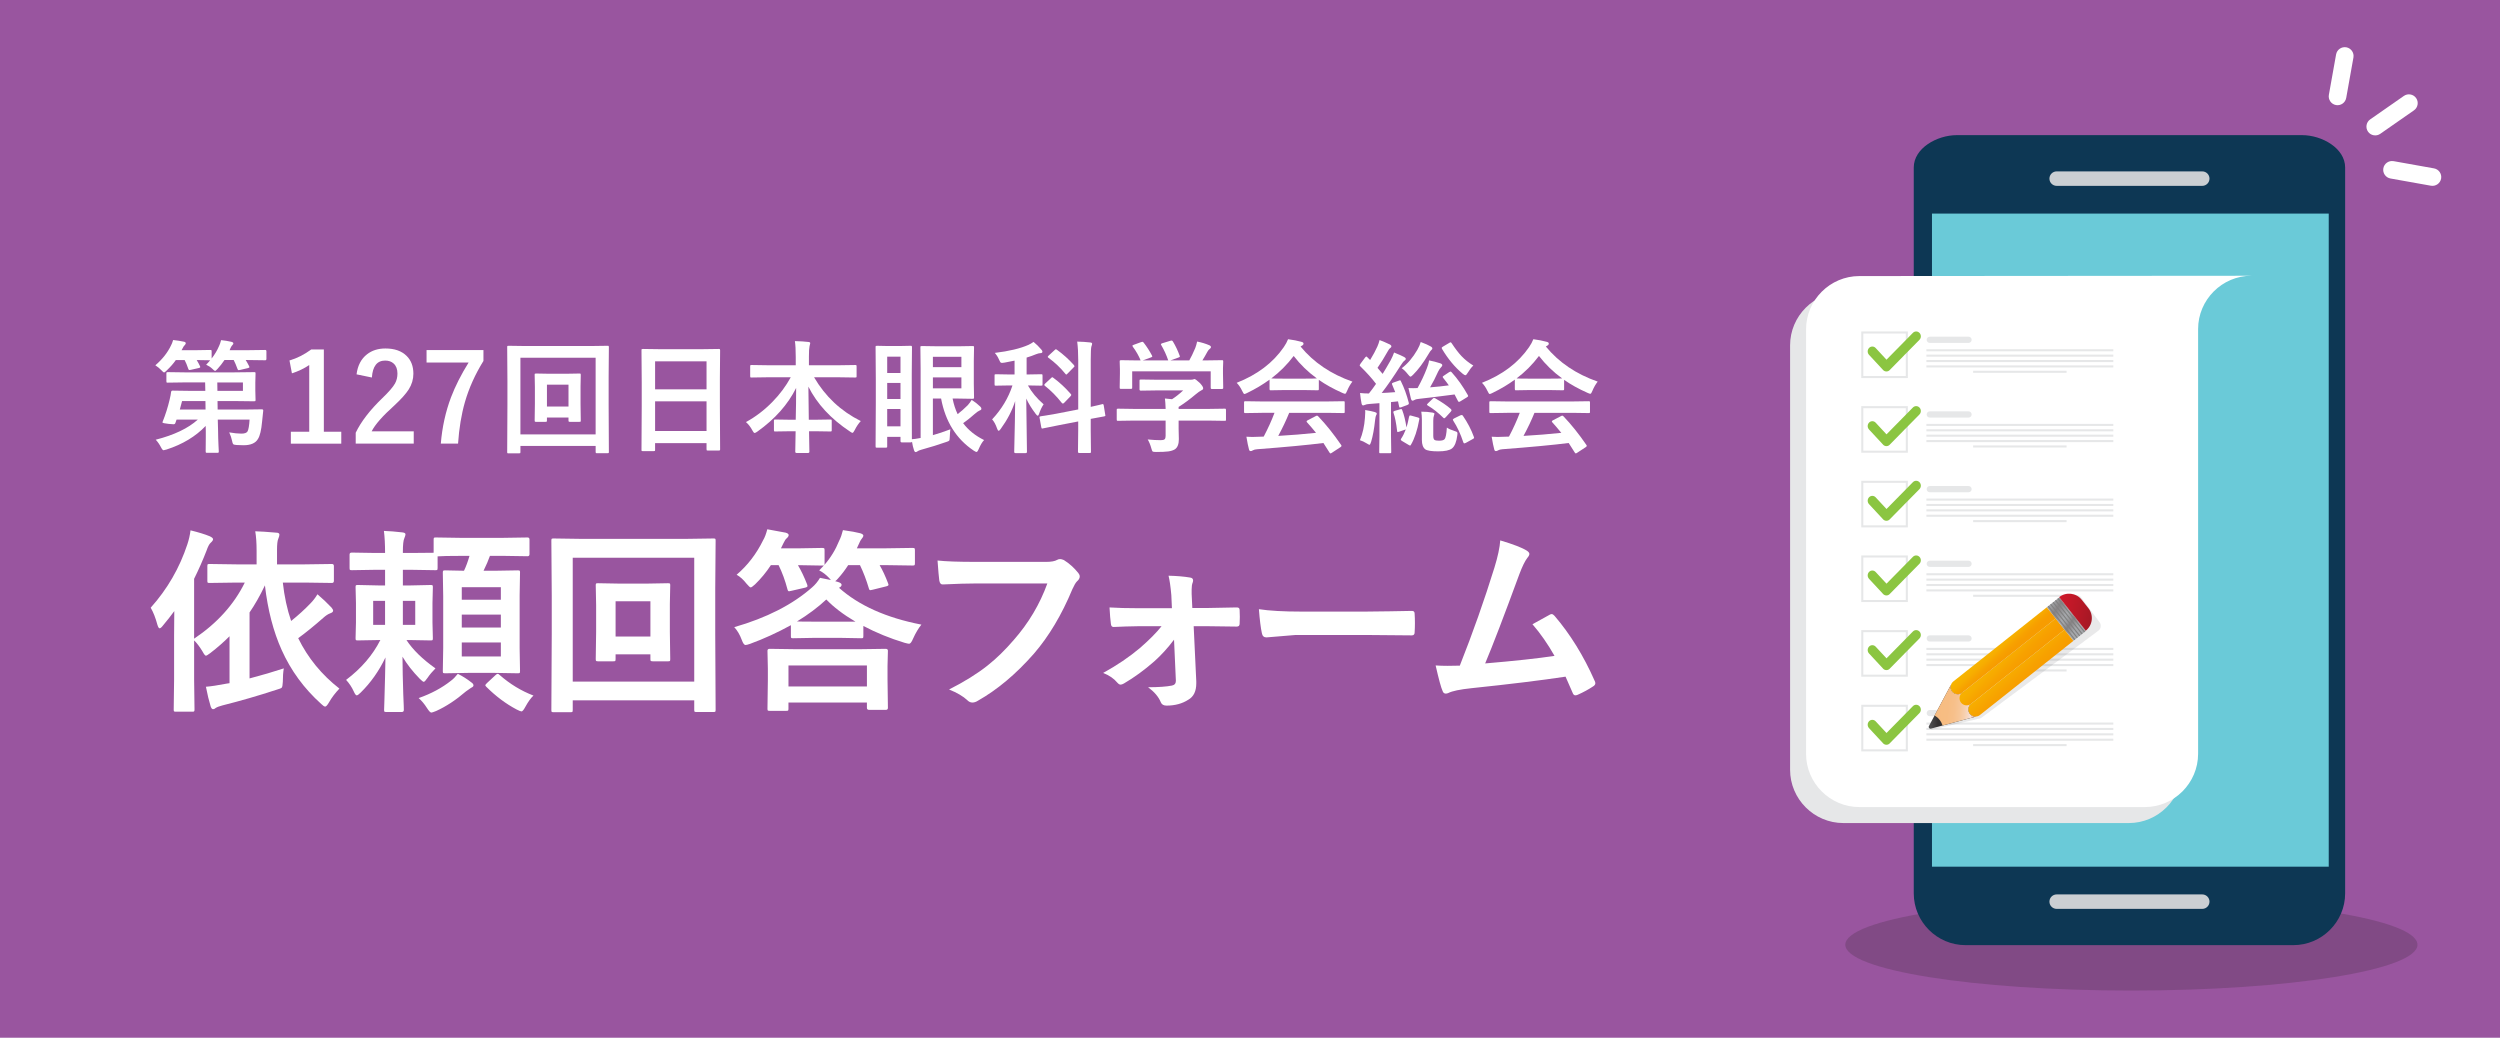 <?xml version="1.0" encoding="UTF-8"?>
<svg xmlns="http://www.w3.org/2000/svg" width="265" height="110" xmlns:xlink="http://www.w3.org/1999/xlink" viewBox="0 0 265 110">
  <defs>
    <style>
      .cls-1 {
        fill: #99559f;
      }

      .cls-2 {
        fill: #fff;
      }

      .cls-3 {
        fill: #cbcfd3;
      }

      .cls-4 {
        fill: url(#linear-gradient-5);
      }

      .cls-5 {
        fill: #6d6e71;
        opacity: .15;
      }

      .cls-5, .cls-6 {
        mix-blend-mode: multiply;
      }

      .cls-7 {
        fill: url(#linear-gradient);
      }

      .cls-8 {
        isolation: isolate;
      }

      .cls-9 {
        fill: #0d3754;
      }

      .cls-10 {
        fill: #8bc541;
      }

      .cls-11 {
        fill: url(#linear-gradient-2);
      }

      .cls-12 {
        fill: gray;
      }

      .cls-13 {
        fill: url(#_R_Wh_72);
      }

      .cls-14 {
        fill: url(#_R_Wh_108);
      }

      .cls-15 {
        fill: #231f20;
        opacity: .2;
      }

      .cls-16 {
        fill: url(#linear-gradient-4);
      }

      .cls-17 {
        fill: #6acad8;
      }

      .cls-18 {
        fill: url(#linear-gradient-3);
      }

      .cls-19, .cls-6 {
        fill: #e6e7e8;
      }
    </style>
    <linearGradient id="_R_Wh_72" data-name="©R¦Wh 72" x1="197.322" y1="64.019" x2="199.08" y2="63.78" gradientTransform="translate(11.916 -4.367) rotate(4.531)" gradientUnits="userSpaceOnUse">
      <stop offset="0" stop-color="#58595b"/>
      <stop offset=".305" stop-color="#545456"/>
      <stop offset=".62" stop-color="#48484a"/>
      <stop offset=".94" stop-color="#363435"/>
      <stop offset="1" stop-color="#323031"/>
    </linearGradient>
    <linearGradient id="linear-gradient" x1="198.883" y1="63.51" x2="203.276" y2="63.51" gradientTransform="translate(11.916 -4.367) rotate(4.531)" gradientUnits="userSpaceOnUse">
      <stop offset="0" stop-color="#f7bc81"/>
      <stop offset=".302" stop-color="#f7bd83"/>
      <stop offset=".465" stop-color="#f7c08b"/>
      <stop offset=".595" stop-color="#f7c698"/>
      <stop offset=".707" stop-color="#f7cfac"/>
      <stop offset=".807" stop-color="#f7d9c5"/>
      <stop offset=".859" stop-color="#f7e1d5"/>
      <stop offset=".984" stop-color="#f7a881"/>
    </linearGradient>
    <linearGradient id="linear-gradient-2" x1="203.059" y1="55.491" x2="207.254" y2="59.206" gradientTransform="translate(396.695 -40.851) rotate(132.968)" gradientUnits="userSpaceOnUse">
      <stop offset="0" stop-color="#f7b900"/>
      <stop offset=".435" stop-color="#f7b600"/>
      <stop offset=".67" stop-color="#f7ae00"/>
      <stop offset=".857" stop-color="#f7a100"/>
      <stop offset=".859" stop-color="#f7a100"/>
      <stop offset=".984" stop-color="#f79c00"/>
    </linearGradient>
    <linearGradient id="linear-gradient-3" x1="209.623" y1="52.027" x2="214.524" y2="54.877" gradientTransform="translate(402.613 -53.103) rotate(132.968)" gradientUnits="userSpaceOnUse">
      <stop offset="0" stop-color="#a6a8ac"/>
      <stop offset=".072" stop-color="#a2a4a7"/>
      <stop offset=".146" stop-color="#98989b"/>
      <stop offset=".222" stop-color="#888486"/>
      <stop offset=".23" stop-color="#868284"/>
      <stop offset=".429" stop-color="#a6a8ac"/>
      <stop offset=".479" stop-color="#a2a4a7"/>
      <stop offset=".531" stop-color="#98989b"/>
      <stop offset=".584" stop-color="#888486"/>
      <stop offset=".59" stop-color="#868284"/>
      <stop offset=".73" stop-color="#a6a8ac"/>
      <stop offset=".847" stop-color="#a6a8ac"/>
      <stop offset=".892" stop-color="#a2a4a7"/>
      <stop offset=".939" stop-color="#98989b"/>
      <stop offset=".987" stop-color="#888486"/>
      <stop offset="1" stop-color="#837e80"/>
    </linearGradient>
    <linearGradient id="_R_Wh_108" data-name="©R¦Wh 108" x1="218.134" y1="56.377" x2="225.007" y2="57.053" gradientTransform="translate(416.679 -56.521) rotate(134.144)" gradientUnits="userSpaceOnUse">
      <stop offset="0" stop-color="#da192b"/>
      <stop offset=".273" stop-color="#d5182a"/>
      <stop offset=".556" stop-color="#c91829"/>
      <stop offset=".842" stop-color="#b41826"/>
      <stop offset="1" stop-color="#a61825"/>
    </linearGradient>
    <linearGradient id="linear-gradient-4" x1="203.541" y1="55.802" x2="208.366" y2="60.476" gradientTransform="translate(399.15 -39.665) rotate(132.968)" xlink:href="#linear-gradient-2"/>
    <linearGradient id="linear-gradient-5" x1="203.65" y1="55.727" x2="205.867" y2="57.824" gradientTransform="translate(394.24 -42.036) rotate(132.968)" xlink:href="#linear-gradient-2"/>
  </defs>
  <g class="cls-8">
    <g id="_イヤー_2" data-name="レイヤー 2">
      <rect class="cls-1" width="265" height="110"/>
    </g>
    <g id="_イヤー_1" data-name="レイヤー 1">
      <g>
        <ellipse class="cls-15" cx="225.926" cy="100.14" rx="30.324" ry="4.86"/>
        <g>
          <path class="cls-9" d="M244.013,14.324h-36.583c-2.117,0-4.572,1.39-4.572,3.43V94.699c0,3.016,2.47,5.486,5.487,5.486h34.753c3.016,0,5.487-2.47,5.487-5.486V17.754c0-2.04-2.454-3.43-4.572-3.43Z"/>
          <rect class="cls-17" x="204.79" y="22.64" width="42.056" height="69.228"/>
          <g>
            <path class="cls-3" d="M234.206,18.934c0,.422-.345,.767-.766,.767h-15.434c-.422,0-.767-.345-.767-.767h0c0-.422,.345-.767,.767-.767h15.434c.422,0,.766,.345,.766,.767h0Z"/>
            <path class="cls-3" d="M234.206,95.575c0,.422-.345,.766-.766,.766h-15.434c-.422,0-.767-.345-.767-.766h0c0-.422,.345-.767,.767-.767h15.434c.422,0,.766,.345,.766,.767h0Z"/>
          </g>
        </g>
        <g>
          <path class="cls-2" d="M248.697,10.383c-.091,.505-.577,.845-1.083,.754h0c-.505-.09-.845-.578-.754-1.083l.766-4.286c.09-.505,.577-.844,1.083-.754h0c.506,.091,.845,.578,.755,1.083l-.766,4.286Z"/>
          <path class="cls-2" d="M253.716,17.084c-.505-.09-.992,.249-1.082,.754h0c-.091,.505,.249,.992,.754,1.082l4.287,.766c.505,.09,.992-.249,1.083-.755h0c.09-.506-.249-.992-.755-1.083l-4.286-.766Z"/>
          <path class="cls-2" d="M252.307,14.186c-.421,.293-1.006,.189-1.299-.232h0c-.293-.421-.189-1.006,.232-1.299l3.572-2.489c.421-.293,1.006-.189,1.299,.232h0c.293,.421,.189,1.006-.232,1.299l-3.572,2.489Z"/>
        </g>
        <path class="cls-6" d="M233,32.551v-1.623l-37.602,.03c-3.107,0-5.649,2.542-5.649,5.649v44.988c0,3.107,2.542,5.649,5.649,5.649h30.258c3.107,0,5.649-2.542,5.649-5.649V36.574c0-1.571,.651-2.997,1.695-4.024Z"/>
        <path class="cls-2" d="M238.649,29.23l-41.557,.033c-3.107,0-5.649,2.542-5.649,5.649v44.988c0,3.107,2.542,5.649,5.649,5.649h30.258c3.107,0,5.649-2.542,5.649-5.649V34.88c0-3.107,2.542-5.649,5.649-5.649Z"/>
        <g>
          <g>
            <g>
              <g>
                <rect class="cls-19" x="204.198" y="60.761" width="19.814" height=".22"/>
                <rect class="cls-19" x="204.198" y="61.332" width="19.814" height=".22"/>
                <rect class="cls-19" x="204.198" y="61.902" width="19.814" height=".22"/>
                <rect class="cls-19" x="204.198" y="62.473" width="19.814" height=".22"/>
                <rect class="cls-19" x="209.151" y="63.043" width="9.907" height=".22"/>
              </g>
              <path class="cls-19" d="M208.666,59.432h-4.111c-.181,0-.33,.148-.33,.33s.148,.33,.33,.33h4.111c.181,0,.33-.148,.33-.33s-.148-.33-.33-.33Z"/>
            </g>
            <g>
              <path class="cls-19" d="M197.292,58.877v4.941h4.941v-4.941h-4.941Zm4.721,4.722h-4.502v-4.502h4.502v4.502Z"/>
              <path class="cls-10" d="M203.468,59.034c-.19-.205-.503-.21-.698-.012l-1.533,1.558c-.015,.017-.027,.034-.041,.051-.016,.013-.034,.025-.049,.04l-1.178,1.198-1.147-1.236c-.19-.206-.503-.211-.698-.012-.195,.199-.199,.526-.009,.731l1.477,1.592,.013,.017c.096,.103,.222,.155,.349,.157,.127,.002,.254-.046,.353-.146l.013-.016,1.517-1.543c.015-.015,.027-.033,.04-.05,.017-.013,.034-.025,.05-.041l1.533-1.558c.196-.198,.2-.526,.009-.731Z"/>
            </g>
          </g>
          <g>
            <g>
              <g>
                <rect class="cls-19" x="204.198" y="52.847" width="19.814" height=".22"/>
                <rect class="cls-19" x="204.198" y="53.418" width="19.814" height=".22"/>
                <rect class="cls-19" x="204.198" y="53.988" width="19.814" height=".22"/>
                <rect class="cls-19" x="204.198" y="54.559" width="19.814" height=".22"/>
                <rect class="cls-19" x="209.151" y="55.129" width="9.907" height=".22"/>
              </g>
              <path class="cls-19" d="M208.666,51.518h-4.111c-.181,0-.33,.148-.33,.33s.148,.33,.33,.33h4.111c.181,0,.33-.148,.33-.33s-.148-.33-.33-.33Z"/>
            </g>
            <g>
              <path class="cls-19" d="M197.292,50.963v4.941h4.941v-4.941h-4.941Zm4.721,4.722h-4.502v-4.502h4.502v4.502Z"/>
              <path class="cls-10" d="M203.468,51.12c-.19-.205-.503-.21-.698-.012l-1.533,1.558c-.015,.017-.027,.034-.041,.051-.016,.013-.034,.025-.049,.04l-1.178,1.198-1.147-1.236c-.19-.206-.503-.211-.698-.012-.195,.199-.199,.526-.009,.731l1.477,1.592,.013,.017c.096,.103,.222,.155,.349,.157,.127,.002,.254-.046,.353-.146l.013-.016,1.517-1.543c.015-.015,.027-.033,.04-.05,.017-.013,.034-.025,.05-.041l1.533-1.558c.196-.198,.2-.526,.009-.731Z"/>
            </g>
          </g>
          <g>
            <g>
              <g>
                <rect class="cls-19" x="204.198" y="44.933" width="19.814" height=".22"/>
                <rect class="cls-19" x="204.198" y="45.503" width="19.814" height=".22"/>
                <rect class="cls-19" x="204.198" y="46.074" width="19.814" height=".22"/>
                <rect class="cls-19" x="204.198" y="46.645" width="19.814" height=".22"/>
                <rect class="cls-19" x="209.151" y="47.215" width="9.907" height=".22"/>
              </g>
              <path class="cls-19" d="M208.666,43.603h-4.111c-.181,0-.33,.148-.33,.33s.148,.33,.33,.33h4.111c.181,0,.33-.148,.33-.33s-.148-.33-.33-.33Z"/>
            </g>
            <g>
              <path class="cls-19" d="M197.292,43.049v4.941h4.941v-4.941h-4.941Zm4.721,4.722h-4.502v-4.502h4.502v4.502Z"/>
              <path class="cls-10" d="M203.468,43.206c-.19-.205-.503-.21-.698-.012l-1.533,1.558c-.015,.017-.027,.034-.041,.051-.016,.013-.034,.025-.049,.04l-1.178,1.198-1.147-1.236c-.19-.206-.503-.211-.698-.012-.195,.199-.199,.526-.009,.731l1.477,1.592,.013,.017c.096,.103,.222,.155,.349,.157,.127,.002,.254-.046,.353-.146l.013-.016,1.517-1.543c.015-.015,.027-.033,.04-.05,.017-.013,.034-.025,.05-.041l1.533-1.558c.196-.198,.2-.526,.009-.731Z"/>
            </g>
          </g>
          <g>
            <g>
              <g>
                <rect class="cls-19" x="204.198" y="37.019" width="19.814" height=".22"/>
                <rect class="cls-19" x="204.198" y="37.589" width="19.814" height=".22"/>
                <rect class="cls-19" x="204.198" y="38.16" width="19.814" height=".22"/>
                <rect class="cls-19" x="204.198" y="38.731" width="19.814" height=".22"/>
                <rect class="cls-19" x="209.151" y="39.301" width="9.907" height=".22"/>
              </g>
              <path class="cls-19" d="M208.666,35.689h-4.111c-.181,0-.33,.148-.33,.33s.148,.33,.33,.33h4.111c.181,0,.33-.148,.33-.33s-.148-.33-.33-.33Z"/>
            </g>
            <g>
              <path class="cls-19" d="M197.292,35.134v4.941h4.941v-4.941h-4.941Zm4.721,4.722h-4.502v-4.502h4.502v4.502Z"/>
              <path class="cls-10" d="M203.468,35.292c-.19-.205-.503-.21-.698-.012l-1.533,1.558c-.015,.017-.027,.034-.041,.051-.016,.013-.034,.025-.049,.04l-1.178,1.198-1.147-1.236c-.19-.206-.503-.211-.698-.012-.195,.199-.199,.526-.009,.731l1.477,1.592,.013,.017c.096,.103,.222,.155,.349,.157,.127,.002,.254-.046,.353-.146l.013-.016,1.517-1.543c.015-.015,.027-.033,.04-.05,.017-.013,.034-.025,.05-.041l1.533-1.558c.196-.198,.2-.526,.009-.731Z"/>
            </g>
          </g>
          <g>
            <g>
              <g>
                <rect class="cls-19" x="204.198" y="68.675" width="19.814" height=".22"/>
                <rect class="cls-19" x="204.198" y="69.246" width="19.814" height=".22"/>
                <rect class="cls-19" x="204.198" y="69.816" width="19.814" height=".22"/>
                <rect class="cls-19" x="204.198" y="70.387" width="19.814" height=".22"/>
                <rect class="cls-19" x="209.151" y="70.957" width="9.907" height=".22"/>
              </g>
              <path class="cls-19" d="M208.666,67.346h-4.111c-.181,0-.33,.148-.33,.33s.148,.33,.33,.33h4.111c.181,0,.33-.148,.33-.33s-.148-.33-.33-.33Z"/>
            </g>
            <g>
              <path class="cls-19" d="M197.292,66.791v4.941h4.941v-4.941h-4.941Zm4.721,4.722h-4.502v-4.502h4.502v4.502Z"/>
              <path class="cls-10" d="M203.468,66.948c-.19-.205-.503-.21-.698-.012l-1.533,1.558c-.015,.017-.027,.034-.041,.051-.016,.013-.034,.025-.049,.04l-1.178,1.198-1.147-1.236c-.19-.206-.503-.211-.698-.012-.195,.199-.199,.526-.009,.731l1.477,1.592,.013,.017c.096,.103,.222,.155,.349,.157,.127,.002,.254-.046,.353-.146l.013-.016,1.517-1.543c.015-.015,.027-.033,.04-.05,.017-.013,.034-.025,.05-.041l1.533-1.558c.196-.198,.2-.526,.009-.731Z"/>
            </g>
          </g>
          <g>
            <g>
              <g>
                <rect class="cls-19" x="204.198" y="76.589" width="19.814" height=".22"/>
                <rect class="cls-19" x="204.198" y="77.16" width="19.814" height=".22"/>
                <rect class="cls-19" x="204.198" y="77.73" width="19.814" height=".22"/>
                <rect class="cls-19" x="204.198" y="78.301" width="19.814" height=".22"/>
                <rect class="cls-19" x="209.151" y="78.871" width="9.907" height=".22"/>
              </g>
              <path class="cls-19" d="M208.666,75.26h-4.111c-.181,0-.33,.148-.33,.33s.148,.33,.33,.33h4.111c.181,0,.33-.148,.33-.33s-.148-.33-.33-.33Z"/>
            </g>
            <g>
              <path class="cls-19" d="M197.292,74.705v4.941h4.941v-4.941h-4.941Zm4.721,4.722h-4.502v-4.502h4.502v4.502Z"/>
              <path class="cls-10" d="M203.468,74.862c-.19-.205-.503-.21-.698-.012l-1.533,1.558c-.015,.017-.027,.034-.041,.051-.016,.013-.034,.025-.049,.04l-1.178,1.198-1.147-1.236c-.19-.206-.503-.211-.698-.012-.195,.199-.199,.526-.009,.731l1.477,1.592,.013,.017c.096,.103,.222,.155,.349,.157,.127,.002,.254-.046,.353-.146l.013-.016,1.517-1.543c.015-.015,.027-.033,.04-.05,.017-.013,.034-.025,.05-.041l1.533-1.558c.196-.198,.2-.526,.009-.731Z"/>
            </g>
          </g>
          <g>
            <path class="cls-5" d="M222.558,65.963l-1.949-2.626c-.209-.282-.607-.341-.889-.132l-12.356,9.202c-.125,.092-.212,.216-.261,.352h0l-.007,.011,.003-.01-1.835,3.185h0l-.641,1.112c-.081,.141,.045,.311,.203,.274l1.526-.356,3.303-.769h-.008l.012-.003h-.001c.144-.007,.288-.056,.412-.148l12.356-9.202c.282-.209,.341-.607,.132-.889Z"/>
            <g>
              <path class="cls-13" d="M208.012,73.403l-.02,.016c-.327,.26-.804,.205-1.063-.122h0c-.164-.206-.202-.472-.127-.705l-2.34,4.377c-.077,.144,.055,.309,.212,.267l4.794-1.285c-.244,.021-.494-.077-.658-.284h0c-.26-.327-.205-.804,.122-1.063l.02-.016-.941-1.186Z"/>
              <path class="cls-7" d="M208.008,73.406l-.02,.016c-.327,.259-.803,.204-1.063-.123h0c-.164-.206-.203-.472-.127-.705l-1.731,3.243c.195,.116,.372,.268,.521,.456s.257,.395,.325,.611l3.551-.949c-.244,.021-.494-.077-.657-.284h0c-.26-.327-.206-.803,.121-1.063l.02-.016-.941-1.186Z"/>
              <path class="cls-11" d="M213.116,63.621h0c.418,0,.757,.339,.757,.757v12.639h-1.514v-12.639c0-.418,.339-.757,.757-.757Z" transform="translate(290.522 280.965) rotate(-128.437)"/>
              <rect class="cls-18" x="216.764" y="64.771" width="4.541" height="1.701" transform="translate(303.798 277.984) rotate(-128.437)"/>
              <path class="cls-14" d="M218.076,63.698h4.541c0,.939-.762,1.701-1.701,1.701h-1.139c-.939,0-1.701-.762-1.701-1.701h0Z" transform="translate(306.766 277.27) rotate(-128.437)"/>
              <rect class="cls-12" x="216.25" y="65.97" width="4.541" height=".121" transform="translate(302.644 278.243) rotate(-128.437)"/>
              <rect class="cls-12" x="216.507" y="65.766" width="4.541" height=".121" transform="translate(303.221 278.113) rotate(-128.437)"/>
              <rect class="cls-12" x="216.764" y="65.562" width="4.541" height=".121" transform="translate(303.798 277.984) rotate(-128.437)"/>
              <rect class="cls-12" x="217.021" y="65.358" width="4.541" height=".121" transform="translate(304.375 277.854) rotate(-128.437)"/>
              <rect class="cls-12" x="217.278" y="65.154" width="4.541" height=".121" transform="translate(304.951 277.725) rotate(-128.437)"/>
              <path class="cls-16" d="M214.057,64.806h0c.418,0,.757,.339,.757,.757v12.639h-1.514v-12.639c0-.418,.339-.757,.757-.757Z" transform="translate(291.119 283.625) rotate(-128.437)"/>
              <path class="cls-4" d="M212.175,62.435h0c.418,0,.757,.339,.757,.757v12.639h-1.514v-12.639c0-.418,.339-.757,.757-.757Z" transform="translate(289.925 278.305) rotate(-128.437)"/>
            </g>
          </g>
        </g>
      </g>
    </g>
    <g id="_イヤー_3" data-name="レイヤー 3">
      <g>
        <path class="cls-2" d="M15.972,64.419c1.764-1.969,3.059-4.208,3.886-6.716,.164-.492,.277-.988,.338-1.487,.861,.212,1.538,.42,2.03,.625,.239,.109,.359,.215,.359,.318s-.085,.229-.256,.379c-.144,.123-.291,.403-.441,.841-.383,.991-.82,1.982-1.312,2.974v6.347c2.434-1.634,4.225-3.616,5.373-5.947h-.872l-2.871,.041c-.109,0-.174-.014-.195-.041s-.031-.089-.031-.185v-1.559c0-.109,.014-.174,.041-.195s.089-.031,.185-.031l2.871,.041h2.123v-1.425c0-.834-.048-1.528-.144-2.082,.547,.014,1.282,.062,2.205,.144,.239,0,.359,.072,.359,.215,0,.096-.041,.243-.123,.441-.089,.191-.133,.588-.133,1.189v1.518h2.922l2.902-.041c.137,0,.205,.075,.205,.226v1.559c0,.15-.068,.226-.205,.226l-2.902-.041h-2.307c.164,1.483,.458,2.84,.882,4.071,.772-.622,1.449-1.237,2.03-1.846,.287-.287,.54-.615,.759-.984,.52,.438,1.015,.906,1.487,1.405,.116,.137,.174,.25,.174,.338,0,.116-.113,.212-.338,.287-.205,.075-.438,.229-.697,.461-.971,.854-1.859,1.575-2.666,2.163,1.025,2.092,2.481,3.873,4.368,5.343-.444,.465-.813,.953-1.107,1.466-.171,.294-.304,.441-.4,.441s-.236-.093-.42-.277c-1.818-1.634-3.216-3.541-4.194-5.722-.882-1.962-1.473-4.245-1.774-6.849-.526,1.101-1.07,2.058-1.63,2.871v6.993c1.347-.355,2.557-.711,3.63-1.066-.068,.396-.103,.872-.103,1.426-.014,.349-.055,.557-.123,.625-.055,.055-.239,.127-.554,.216-1.894,.622-3.804,1.176-5.732,1.661-.342,.089-.581,.181-.718,.276-.082,.082-.171,.123-.267,.123-.103,0-.188-.099-.256-.297-.178-.574-.345-1.269-.502-2.082,.526-.041,1.268-.153,2.225-.338l.277-.041v-4.974c-.622,.622-1.302,1.217-2.041,1.784-.246,.185-.4,.277-.461,.277-.082,0-.205-.154-.369-.462-.301-.499-.595-.885-.882-1.158v4.152l.041,3.179c0,.109-.017,.175-.051,.195-.021,.021-.082,.03-.185,.03h-1.743c-.109,0-.174-.014-.195-.041s-.031-.089-.031-.185l.041-3.179v-4.655c0-1.135,.007-2.002,.021-2.604-.342,.472-.742,.981-1.2,1.528-.15,.198-.27,.297-.359,.297-.075,0-.15-.119-.226-.358-.205-.759-.444-1.367-.718-1.825Z"/>
        <path class="cls-2" d="M48.826,58.923c-1.203,0-2.017,.017-2.44,.051v1.23c0,.116-.014,.185-.041,.205s-.089,.031-.185,.031l-2.522-.041h-.933v1.661h.656l2.287-.051c.116,0,.185,.014,.205,.041s.031,.092,.031,.195l-.041,1.682v2.051l.041,1.671c0,.116-.014,.185-.041,.205s-.092,.031-.195,.031l-2.287-.041h-.277c.677,1.032,1.702,2.033,3.076,3.004-.335,.335-.615,.67-.841,1.005-.191,.28-.325,.421-.4,.421-.068,0-.208-.106-.42-.318-.759-.779-1.371-1.562-1.835-2.348,.007,1.21,.034,2.532,.082,3.968,0,.034,.017,.448,.051,1.241,.007,.239,.01,.386,.01,.44,0,.144-.075,.216-.226,.216h-1.62c-.116,0-.188-.014-.215-.041-.021-.027-.031-.086-.031-.175,0-.068,.01-.393,.031-.974,.055-1.798,.092-3.329,.113-4.594-.684,1.436-1.559,2.676-2.625,3.722-.198,.198-.338,.298-.42,.298-.089,0-.195-.141-.318-.421-.205-.451-.475-.857-.81-1.22,1.613-1.217,2.823-2.625,3.63-4.225h-.082l-2.307,.041c-.116,0-.185-.014-.205-.041s-.031-.093-.031-.195l.041-1.671v-2.051l-.041-1.682c0-.116,.014-.185,.041-.205s.092-.031,.195-.031l2.307,.051h.584v-1.661h-1.025l-2.502,.041c-.109,0-.178-.014-.205-.041-.021-.027-.031-.092-.031-.195v-1.425c0-.137,.079-.205,.236-.205l2.502,.041h1.025c0-.916-.041-1.695-.123-2.338,.595,.021,1.237,.072,1.928,.154,.239,.021,.359,.089,.359,.205,0,.082-.041,.222-.123,.42-.103,.219-.154,.694-.154,1.425v.133h.933l2.328-.021v-1.395c0-.109,.014-.174,.041-.195s.092-.031,.195-.031l2.625,.041h4.45l2.646-.041c.137,0,.205,.075,.205,.226v1.538c0,.15-.068,.226-.205,.226l-2.646-.041h-1.343c-.157,.451-.383,.978-.677,1.579h1.22l2.41-.041c.116,0,.185,.014,.205,.041s.031,.089,.031,.185l-.041,2.44v5.578l.041,2.43c0,.109-.012,.177-.036,.2-.024,.024-.091,.036-.2,.036l-2.41-.041h-2.871l-2.41,.041c-.123,0-.198-.014-.226-.041-.021-.027-.031-.093-.031-.195l.041-2.43v-5.496l-.041-2.522c0-.109,.017-.174,.051-.195,.027-.021,.096-.031,.205-.031l1.989,.041c.212-.438,.407-.964,.584-1.579h-.943Zm-9.27,7.311h1.261v-2.542h-1.261v2.542Zm4.46,0v-2.542h-1.312v2.542h1.312Zm4.512,5.188c.52,.26,.995,.561,1.425,.902,.157,.103,.236,.212,.236,.328,0,.096-.085,.182-.256,.257-.055,.027-.236,.153-.543,.379-1.053,.909-2.109,1.604-3.168,2.082-.273,.109-.441,.164-.502,.164-.103,0-.256-.161-.461-.482-.267-.424-.561-.775-.882-1.056,1.326-.465,2.471-1.08,3.435-1.846,.226-.164,.465-.407,.718-.729Zm4.563-9.177h-4.143v1.323h4.143v-1.323Zm-4.143,4.275h4.143v-1.374h-4.143v1.374Zm4.143,3.066v-1.487h-4.143v1.487h4.143Zm3.456,4.143c-.273,.253-.557,.646-.851,1.179-.178,.335-.318,.503-.42,.503-.075,0-.253-.072-.533-.216-1.135-.602-2.205-1.404-3.209-2.409-.062-.068-.092-.12-.092-.154,0-.041,.065-.123,.195-.246l.882-.82c.103-.096,.181-.144,.236-.144s.123,.041,.205,.123c1.087,.957,2.283,1.686,3.589,2.185Z"/>
        <path class="cls-2" d="M60.71,75.257c0,.109-.014,.178-.041,.205-.027,.021-.089,.031-.185,.031h-1.815c-.103,0-.166-.013-.189-.036-.024-.024-.036-.091-.036-.2l.041-8.039v-4.132l-.041-5.773c0-.116,.014-.185,.041-.205s.092-.031,.195-.031l2.81,.041h11.32l2.82-.041c.109,0,.174,.014,.195,.041s.031,.092,.031,.195l-.041,5.055v4.85l.041,8.019c0,.109-.014,.178-.041,.205-.027,.021-.089,.031-.185,.031h-1.805c-.116,0-.185-.014-.205-.041s-.031-.093-.031-.195v-1.005h-12.879v1.025Zm12.879-16.139h-12.879v13.135h12.879v-13.135Zm-2.584,4.932v2.942l.041,2.871c0,.109-.012,.177-.036,.2-.024,.024-.087,.036-.19,.036h-1.62c-.123,0-.198-.018-.226-.052-.021-.021-.031-.082-.031-.185v-.502h-3.691v.502c0,.109-.014,.178-.041,.205-.027,.021-.092,.031-.195,.031h-1.641c-.109,0-.174-.018-.195-.052-.021-.021-.031-.082-.031-.185l.041-2.871v-2.84l-.041-2.102c0-.109,.014-.174,.041-.195s.092-.031,.195-.031l2.287,.041h2.871l2.266-.041c.116,0,.185,.014,.205,.041s.031,.089,.031,.185l-.041,2Zm-2.061-.318h-3.691v3.743h3.691v-3.743Z"/>
        <path class="cls-2" d="M77.825,66.479c3.432-.984,6.183-2.389,8.254-4.214,.321-.273,.602-.612,.841-1.015,.28,.048,.67,.126,1.169,.236-.041-.027-.103-.096-.185-.205-.335-.355-.69-.629-1.066-.82l.502-.533c-.027,.014-.092,.021-.195,.021l-2.389-.041h-.174c.349,.588,.673,1.268,.974,2.041,.027,.075,.041,.13,.041,.164,0,.075-.079,.133-.236,.174l-1.466,.338c-.13,.034-.215,.051-.256,.051-.075,0-.13-.065-.164-.195-.246-.943-.561-1.801-.943-2.574h-.82c-.485,.745-1.046,1.425-1.682,2.041-.232,.212-.386,.318-.461,.318-.068,0-.215-.133-.441-.4-.328-.424-.677-.738-1.046-.943,1.162-.991,2.099-2.211,2.81-3.661,.171-.287,.318-.673,.441-1.159,.075,.014,.725,.133,1.948,.359,.212,.062,.318,.147,.318,.256,0,.103-.068,.215-.205,.338-.103,.075-.215,.243-.338,.502-.068,.123-.161,.311-.277,.564h1.979l2.389-.041c.123,0,.198,.017,.226,.051,.021,.027,.031,.096,.031,.205v1.384c0,.082-.007,.137-.021,.164,.663-.759,1.186-1.613,1.569-2.563,.164-.328,.297-.704,.4-1.128,.841,.116,1.449,.226,1.825,.328,.226,.068,.338,.154,.338,.256,0,.089-.068,.215-.205,.379-.062,.055-.188,.301-.379,.738l-.103,.226h3.107l2.789-.041c.123,0,.198,.017,.226,.051,.021,.027,.031,.096,.031,.205v1.384c0,.109-.017,.174-.051,.195-.027,.021-.096,.031-.205,.031l-2.789-.041h-.697c.314,.533,.615,1.179,.902,1.938,.027,.062,.041,.109,.041,.144,0,.075-.089,.133-.267,.174l-1.405,.349c-.123,.034-.208,.051-.256,.051-.075,0-.13-.072-.164-.215-.253-.861-.564-1.675-.933-2.44h-1.251c-.328,.513-.687,.984-1.077,1.415-.116,.137-.215,.232-.297,.287l.297,.082c.253,.082,.379,.181,.379,.297,0,.13-.092,.236-.277,.318,2.105,1.88,5.018,3.182,8.736,3.906-.321,.396-.615,.893-.882,1.487-.15,.362-.291,.543-.42,.543-.062,0-.222-.034-.482-.103-1.552-.472-3.008-1.066-4.368-1.784v1.077c0,.109-.014,.174-.041,.194s-.089,.031-.185,.031l-2.246-.041h-2.717l-2.266,.041c-.109,0-.174-.014-.195-.041s-.031-.089-.031-.185v-1.159c-1.429,.786-2.871,1.446-4.327,1.979-.232,.082-.393,.123-.482,.123-.137,0-.27-.182-.4-.544-.205-.554-.472-1.005-.8-1.354Zm5.517,8.87h-1.764c-.109,0-.174-.014-.195-.041s-.031-.093-.031-.195l.041-3.015v-1.22l-.041-1.897c0-.137,.075-.205,.226-.205l2.881,.041h6.552l2.871-.041c.157,0,.236,.068,.236,.205l-.041,1.62v1.426l.041,3.004c0,.144-.075,.216-.226,.216h-1.764c-.157,0-.236-.072-.236-.216v-.563h-8.316v.646c0,.116-.014,.185-.041,.205s-.092,.031-.195,.031Zm.236-4.81v2.226h8.316v-2.226h-8.316Zm2.748-4.645h4.348c-1.278-.752-2.307-1.535-3.086-2.348-.896,.834-1.931,1.61-3.107,2.328,.226,.014,.841,.021,1.846,.021Z"/>
        <path class="cls-2" d="M99.378,59.415c.882,.096,2.225,.144,4.03,.144h7.496c.526,0,.913-.072,1.159-.215,.089-.055,.195-.082,.318-.082,.096,0,.225,.034,.389,.103,.581,.362,1.094,.824,1.539,1.384,.095,.116,.143,.236,.143,.359,0,.178-.099,.352-.297,.523-.137,.137-.297,.41-.482,.82-1.127,2.714-2.484,4.99-4.07,6.829-1.894,2.16-3.879,3.828-5.958,5.004-.191,.123-.383,.185-.574,.185s-.366-.079-.523-.236c-.438-.417-1.087-.8-1.948-1.148,1.62-.82,2.977-1.664,4.071-2.532,.95-.752,1.88-1.658,2.789-2.718,1.579-1.798,2.765-3.793,3.558-5.988h-7.588c-.841,0-1.996,.034-3.466,.103-.219,.021-.352-.12-.4-.42-.048-.349-.109-1.053-.185-2.112Z"/>
        <path class="cls-2" d="M124.45,67.803c-.67,.889-1.371,1.657-2.102,2.307-1.054,.923-2.123,1.702-3.21,2.338-.144,.082-.264,.123-.358,.123-.104,0-.216-.068-.339-.205-.362-.438-.865-.782-1.507-1.035,1.469-.807,2.771-1.688,3.906-2.646,.991-.861,1.754-1.631,2.287-2.308h-2.41c-.342,0-.811,.011-1.404,.031-.596,.027-1.009,.044-1.241,.051h-.041c-.164,0-.257-.112-.276-.338-.056-.396-.104-.974-.145-1.733,.848,.055,1.859,.082,3.035,.082h3.579l-.062-1.384c-.082-.923-.182-1.61-.297-2.061,.881,.021,1.644,.085,2.286,.195,.212,.027,.317,.13,.317,.308,0,.068-.014,.14-.041,.215-.075,.178-.112,.424-.112,.738v.482l.071,1.487h1.467l3.199-.062h.062c.191,0,.287,.092,.287,.277,.014,.253,.021,.496,.021,.728,0,.239-.007,.482-.021,.728,0,.198-.103,.297-.308,.297h-.041l-3.138-.041h-1.384l.276,5.855v.205c0,.834-.28,1.411-.841,1.732-.643,.417-1.415,.626-2.317,.626-.308,0-.51-.12-.604-.359-.227-.561-.674-1.09-1.344-1.589,1.094,0,1.935-.059,2.522-.175,.28-.055,.421-.222,.421-.502l-.195-4.368Z"/>
        <path class="cls-2" d="M133.443,64.573c1.093,.171,2.604,.256,4.531,.256h6.768c.663,0,1.518-.01,2.564-.031,1.332-.021,2.088-.034,2.266-.041h.103c.185,0,.276,.099,.276,.297,.021,.321,.031,.653,.031,.994,0,.335-.01,.663-.031,.984,0,.212-.099,.318-.297,.318h-.082c-2.099-.027-3.66-.041-4.686-.041h-7.558l-3.087,.256c-.266,0-.427-.146-.481-.44-.123-.554-.229-1.405-.317-2.553Z"/>
        <path class="cls-2" d="M159.027,57.282c1.4,.417,2.344,.783,2.83,1.097,.17,.116,.256,.229,.256,.338,0,.116-.072,.256-.215,.42-.254,.328-.537,.909-.852,1.743-1.62,4.416-2.827,7.564-3.619,9.444,3.144-.267,5.595-.533,7.352-.8-.711-1.258-1.49-2.376-2.338-3.354l1.836-1.015c.074-.041,.14-.062,.194-.062,.096,0,.198,.062,.308,.185,1.668,1.948,3.083,4.238,4.245,6.87,.055,.096,.082,.188,.082,.276,0,.137-.093,.257-.276,.359-.451,.301-.981,.588-1.59,.861-.089,.041-.174,.062-.256,.062-.131,0-.229-.1-.298-.298-.369-.861-.615-1.422-.738-1.682-2.584,.39-5.906,.797-9.967,1.221-1.23,.13-2.051,.301-2.461,.513-.096,.041-.185,.062-.267,.062-.164,0-.277-.093-.338-.277-.158-.335-.404-1.237-.738-2.707,.382,.027,.81,.041,1.281,.041,.226,0,.652-.007,1.281-.021,1.388-3.507,2.611-6.972,3.672-10.397,.361-1.176,.566-2.136,.615-2.881Z"/>
      </g>
      <g>
        <path class="cls-2" d="M21.853,38.659c.157-.157,.298-.313,.425-.47l-1.428-.025c.135,.224,.254,.444,.355,.66,.017,.042,.025,.074,.025,.095,0,.034-.049,.063-.146,.089l-.87,.197c-.072,.013-.119,.019-.14,.019-.051,0-.091-.046-.121-.14-.123-.368-.25-.675-.381-.92h-.933c-.241,.351-.563,.719-.965,1.104-.135,.14-.23,.209-.286,.209-.046,0-.142-.078-.286-.235-.173-.186-.385-.36-.635-.521,.736-.63,1.287-1.325,1.65-2.082,.089-.157,.167-.355,.235-.597,.402,.042,.783,.102,1.143,.178,.131,.025,.197,.083,.197,.171,0,.051-.034,.112-.102,.184-.089,.084-.163,.192-.222,.324l-.121,.222h1.511l1.517-.025c.076,0,.123,.008,.14,.025,.013,.017,.019,.055,.019,.114v.768c.33-.423,.595-.87,.793-1.339,.068-.131,.138-.334,.209-.609,.385,.038,.749,.097,1.092,.178,.14,.038,.209,.095,.209,.171,0,.051-.036,.112-.108,.184-.055,.046-.121,.15-.197,.311l-.089,.222h1.911l1.86-.025c.084,0,.127,.046,.127,.14v.806c0,.097-.042,.146-.127,.146l-1.86-.025h-.209c.11,.173,.233,.394,.368,.66,.017,.042,.025,.074,.025,.095,0,.042-.053,.076-.159,.102l-.844,.197c-.068,.013-.114,.019-.14,.019-.051,0-.091-.042-.121-.127-.135-.376-.269-.692-.4-.946h-.978c-.233,.347-.476,.658-.73,.933-.131,.148-.222,.222-.273,.222-.042,0-.142-.078-.298-.235-.178-.169-.394-.311-.647-.425Zm-4.069,1.904c-.068,0-.11-.008-.127-.025-.013-.017-.019-.055-.019-.114v-.832c0-.072,.011-.114,.032-.127,.013-.013,.051-.019,.114-.019l1.765,.025h5.319l2.069-.025c.072,0,.116,.008,.133,.025,.013,.017,.019,.057,.019,.121l-.025,.971v.844l.025,.984c0,.072-.011,.114-.032,.127-.017,.013-.057,.019-.121,.019l-2.069-.025h-1.809l.013,.901h2.85l1.822-.025c.106,0,.159,.038,.159,.114v.044c-.013,.081-.053,.465-.121,1.155-.081,.884-.224,1.492-.432,1.822-.258,.449-.768,.673-1.53,.673-.296,0-.548-.008-.755-.025-.19-.013-.309-.046-.355-.102-.038-.046-.076-.165-.114-.355-.051-.262-.15-.557-.298-.882,.503,.089,.933,.133,1.289,.133,.351,0,.571-.083,.66-.248,.102-.203,.171-.616,.209-1.238h-3.371l.032,1.193c.004,.525,.019,1.039,.044,1.542,.021,.398,.032,.607,.032,.628,0,.076-.011,.121-.032,.133-.017,.017-.059,.025-.127,.025h-1.092c-.068,0-.108-.011-.121-.032-.013-.017-.019-.059-.019-.127l.013-1.466v-.692l-.013-.533c-1.066,1.117-2.45,1.951-4.151,2.501-.19,.051-.294,.076-.311,.076-.076,0-.167-.104-.273-.311-.161-.313-.347-.582-.559-.806,1.955-.5,3.442-1.21,4.462-2.133h-2.253l-.127,.362c-.03,.089-.095,.133-.197,.133-.063,0-.233-.013-.508-.038-.444-.046-.667-.1-.667-.159,0-.013,.006-.034,.019-.063,.305-.753,.552-1.534,.743-2.342,.084-.343,.135-.607,.152-.793,.013-.114,.065-.171,.159-.171l1.765,.025h1.708l-.019-.895h-2.196l-1.765,.025Zm1.276,2.85h2.729l-.013-.901h-2.476l-.241,.901Zm6.69-2.875h-2.717l.013,.895h2.704v-.895Z"/>
        <path class="cls-2" d="M34.328,37.041v8.722h1.847v1.263h-5.345v-1.263h1.949v-7.071c-.533,.364-1.145,.658-1.834,.882l-.26-1.365c.792-.229,1.562-.618,2.311-1.168h1.333Z"/>
        <path class="cls-2" d="M37.794,39.681c.119-.935,.489-1.644,1.111-2.126,.525-.411,1.174-.616,1.949-.616,.969,0,1.718,.262,2.247,.787,.478,.47,.717,1.098,.717,1.885,0,.592-.165,1.149-.495,1.669-.296,.465-.8,1.028-1.511,1.688-1.252,1.122-2.059,2.04-2.418,2.755h4.462v1.301h-6.151v-1.155c.563-1.176,1.509-2.404,2.837-3.682,.677-.652,1.119-1.164,1.327-1.536,.173-.309,.26-.66,.26-1.054,0-.461-.133-.814-.4-1.06-.229-.211-.529-.317-.901-.317-.859,0-1.329,.599-1.409,1.796l-1.625-.336Z"/>
        <path class="cls-2" d="M51.245,37.104v1.155c-.88,1.422-1.534,2.874-1.961,4.354-.376,1.308-.62,2.778-.73,4.412h-1.828c.144-1.748,.506-3.388,1.085-4.919,.449-1.176,1.068-2.401,1.86-3.675h-4.456v-1.327h6.03Z"/>
        <path class="cls-2" d="M55.164,47.908c0,.068-.008,.11-.025,.127-.017,.013-.055,.019-.114,.019h-1.124c-.063,0-.103-.007-.117-.022-.015-.015-.022-.056-.022-.124l.025-4.977v-2.558l-.025-3.574c0-.072,.008-.114,.025-.127s.057-.019,.121-.019l1.739,.025h7.008l1.746-.025c.068,0,.108,.008,.121,.025s.019,.057,.019,.121l-.025,3.129v3.002l.025,4.964c0,.068-.008,.11-.025,.127-.017,.013-.055,.019-.114,.019h-1.117c-.072,0-.114-.008-.127-.025s-.019-.057-.019-.121v-.622h-7.973v.635Zm7.973-9.991h-7.973v8.131h7.973v-8.131Zm-1.6,3.053v1.822l.025,1.777c0,.068-.007,.109-.022,.124-.015,.015-.054,.022-.118,.022h-1.003c-.076,0-.123-.011-.14-.032-.013-.013-.019-.051-.019-.114v-.311h-2.285v.311c0,.068-.008,.11-.025,.127-.017,.013-.057,.019-.121,.019h-1.016c-.068,0-.108-.011-.121-.032-.013-.013-.019-.051-.019-.114l.025-1.777v-1.758l-.025-1.301c0-.068,.008-.108,.025-.121s.057-.019,.121-.019l1.416,.025h1.777l1.403-.025c.072,0,.114,.008,.127,.025s.019,.055,.019,.114l-.025,1.238Zm-1.276-.197h-2.285v2.317h2.285v-2.317Z"/>
        <path class="cls-2" d="M69.3,47.819h-1.162c-.063,0-.103-.007-.118-.022-.015-.015-.022-.054-.022-.118l.025-4.627v-2.514l-.025-3.396c0-.072,.008-.116,.025-.133,.017-.013,.057-.019,.121-.019l1.79,.025h4.462l1.796-.025c.068,0,.108,.011,.121,.032,.013,.017,.019,.057,.019,.121l-.025,3.009v2.888l.025,4.57c0,.072-.008,.114-.025,.127s-.055,.019-.114,.019h-1.155c-.072,0-.114-.008-.127-.025s-.019-.057-.019-.121v-.635h-5.453v.705c0,.068-.008,.108-.025,.121s-.055,.019-.114,.019Zm.14-9.515v2.964h5.453v-2.964h-5.453Zm0,7.382h5.453v-3.142h-5.453v3.142Z"/>
        <path class="cls-2" d="M81.322,39.992l-1.663,.025c-.068,0-.108-.008-.121-.025s-.019-.055-.019-.114v-1.047c0-.068,.008-.108,.025-.121s.055-.019,.114-.019l1.663,.025h3.028v-.87c0-.732-.03-1.295-.089-1.688,.559,.013,1.035,.042,1.428,.089,.131,.013,.197,.055,.197,.127,0,.017-.025,.131-.076,.343-.042,.186-.063,.55-.063,1.092v.908h3.237l1.676-.025c.068,0,.108,.008,.121,.025s.019,.055,.019,.114v1.047c0,.068-.008,.108-.025,.121s-.055,.019-.114,.019l-1.676-.025h-2.691c1.189,2.04,2.839,3.586,4.951,4.64-.237,.25-.449,.563-.635,.939-.106,.208-.188,.311-.248,.311-.046,0-.138-.049-.273-.146-2.014-1.337-3.48-2.922-4.399-4.754,0,.025,.015,1.195,.044,3.51h.673l1.6-.025c.076,0,.121,.008,.133,.025,.017,.017,.025,.055,.025,.114v.99c0,.063-.008,.103-.025,.118-.017,.015-.062,.022-.133,.022l-1.6-.025h-.647c.004,.436,.013,.933,.025,1.492,.008,.398,.013,.624,.013,.679,0,.089-.049,.133-.146,.133h-1.206c-.097,0-.146-.044-.146-.133,0-.33,.013-1.054,.038-2.171h-.559l-1.6,.025c-.068,0-.108-.008-.121-.025s-.019-.055-.019-.114v-.99c0-.068,.008-.108,.025-.121s.055-.019,.114-.019l1.6,.025h.571c.03-1.109,.044-2.232,.044-3.371-.872,1.752-2.236,3.29-4.094,4.615-.144,.106-.246,.159-.305,.159-.068,0-.15-.095-.248-.286-.19-.36-.415-.649-.673-.87,1.011-.55,1.944-1.261,2.799-2.133,.792-.808,1.441-1.68,1.949-2.615h-2.501Z"/>
        <path class="cls-2" d="M100.74,45.502c-.025,.148-.046,.417-.063,.806-.004,.224-.027,.36-.07,.406-.034,.038-.14,.084-.317,.14-.753,.267-1.633,.54-2.641,.819-.19,.051-.324,.108-.4,.171-.068,.051-.133,.076-.197,.076s-.116-.057-.159-.171c-.097-.284-.171-.595-.222-.933-.008,.051-.055,.076-.14,.076h-.933c-.097,0-.146-.042-.146-.127v-.457h-1.409v1.003c0,.068-.008,.108-.025,.121s-.057,.019-.121,.019h-.946c-.068,0-.108-.008-.121-.025s-.019-.055-.019-.114l.025-4.596v-2.514l-.025-3.39c0-.076,.008-.123,.025-.14,.017-.013,.057-.019,.121-.019l1.162,.025h1.244l1.162-.025c.072,0,.114,.011,.127,.032,.013,.017,.019,.059,.019,.127l-.025,2.882v2.787l.013,4.075c.216-.008,.525-.053,.927-.133v-7.325l-.025-2.272c0-.072,.008-.114,.025-.127s.057-.019,.121-.019l1.663,.025h2.241l1.479-.025c.076,0,.123,.008,.14,.025,.013,.017,.019,.057,.019,.121l-.025,1.428v2.425l.025,1.447c0,.072-.011,.114-.032,.127-.017,.013-.059,.019-.127,.019l-1.479-.025h-.635c.123,.618,.3,1.168,.533,1.65,.347-.262,.707-.58,1.079-.952,.161-.186,.298-.373,.413-.559,.3,.186,.605,.425,.914,.717,.076,.076,.114,.15,.114,.222,0,.084-.057,.144-.171,.178-.148,.063-.33,.19-.546,.381-.449,.398-.855,.722-1.219,.971,.546,.732,1.287,1.329,2.222,1.79-.19,.195-.381,.512-.571,.952-.084,.208-.163,.311-.235,.311-.051,0-.15-.049-.298-.146-1.849-1.24-3-3.079-3.453-5.516h-.87v3.878c.529-.144,1.147-.351,1.854-.622Zm-5.288-7.693h-1.409v1.727h1.409v-1.727Zm-1.409,4.488h1.409v-1.708h-1.409v1.708Zm0,2.895h1.409v-1.841h-1.409v1.841Zm7.865-7.37h-3.021v1.092h3.021v-1.092Zm0,3.339v-1.155h-3.021v1.155h3.021Z"/>
        <path class="cls-2" d="M109.557,36.241c.3,.246,.573,.514,.819,.806,.081,.089,.121,.165,.121,.229,0,.106-.078,.159-.235,.159-.093,0-.241,.038-.444,.114-.3,.127-.633,.246-.997,.355v1.79h.114l1.428-.025c.072,0,.114,.008,.127,.025s.019,.057,.019,.121v.92c0,.068-.008,.11-.025,.127-.017,.013-.057,.019-.121,.019l-1.403-.025c.389,.707,.944,1.373,1.663,2-.195,.292-.354,.624-.476,.997-.038,.14-.087,.209-.146,.209-.055,0-.129-.065-.222-.197-.415-.542-.747-1.081-.997-1.619l.076,5.656c0,.084-.049,.127-.146,.127h-1.066c-.093,0-.14-.042-.14-.127,0-.046,.006-.336,.019-.87,.042-1.625,.07-3.129,.083-4.513-.322,1.003-.83,1.98-1.523,2.933-.097,.14-.173,.209-.229,.209s-.108-.074-.159-.222c-.152-.44-.33-.768-.533-.984,1.007-1.079,1.727-2.279,2.158-3.599h-.324l-1.435,.025c-.068,0-.108-.008-.121-.025s-.019-.057-.019-.121v-.92c0-.072,.008-.114,.025-.127s.055-.019,.114-.019l1.435,.025h.546v-1.466c-.258,.055-.614,.125-1.066,.209-.131,.021-.22,.032-.267,.032-.081,0-.142-.03-.184-.089-.03-.038-.074-.127-.133-.267-.11-.258-.258-.493-.444-.705,1.511-.182,2.704-.468,3.58-.857,.186-.089,.362-.192,.527-.311Zm2.418,7.611l2.317-.451v-5.23c0-.741-.036-1.395-.108-1.961,.516,.013,.973,.042,1.371,.089,.14,.013,.209,.057,.209,.133,0,.081-.023,.171-.07,.273-.051,.144-.076,.624-.076,1.441v4.983c.338-.072,.641-.142,.908-.209,.038-.008,.114-.027,.229-.057,.046-.013,.078-.021,.095-.025,.03-.004,.051-.006,.063-.006,.034,0,.062,.046,.083,.14l.165,1.016c.008,.03,.013,.051,.013,.063,0,.042-.046,.072-.14,.089-.013,.004-.163,.032-.451,.083-.296,.051-.618,.11-.965,.178v1.212l.025,2.26c0,.068-.008,.11-.025,.127-.017,.013-.057,.019-.121,.019h-1.104c-.084,0-.127-.049-.127-.146l.025-2.247v-.952l-2.095,.406-1.663,.336c-.03,.008-.051,.013-.063,.013-.042,0-.074-.046-.095-.14l-.178-.99c-.008-.034-.013-.062-.013-.083,0-.042,.042-.072,.127-.089,.017,0,.186-.025,.508-.076,.351-.055,.736-.121,1.155-.197Zm-.317-3.802c.647,.474,1.259,1.041,1.834,1.701,.042,.046,.063,.084,.063,.114,0,.038-.034,.091-.102,.159l-.635,.66c-.063,.063-.112,.095-.146,.095s-.072-.021-.114-.063c-.563-.715-1.16-1.318-1.79-1.809-.051-.046-.076-.081-.076-.102,0-.03,.032-.078,.095-.146l.628-.584c.055-.059,.097-.089,.127-.089,.025,0,.063,.021,.114,.063Zm.368-2.983c.673,.487,1.276,1.03,1.809,1.631,.042,.055,.063,.093,.063,.114,0,.038-.032,.083-.095,.133l-.635,.647c-.072,.076-.119,.114-.14,.114s-.053-.025-.095-.076c-.512-.635-1.109-1.202-1.79-1.701-.055-.042-.083-.076-.083-.102s.036-.074,.108-.146l.622-.571c.059-.059,.104-.089,.133-.089,.021,0,.055,.015,.102,.044Z"/>
        <path class="cls-2" d="M120.138,44.582l-1.625,.025c-.068,0-.108-.008-.121-.025s-.019-.055-.019-.114v-1.003c0-.072,.008-.114,.025-.127s.055-.019,.114-.019l1.625,.025h3.421c-.017-.487-.042-.855-.076-1.104l.755,.076c.394-.254,.787-.565,1.181-.933h-2.806l-1.682,.025c-.093,0-.14-.042-.14-.127v-.914c0-.068,.008-.108,.025-.121s.055-.019,.114-.019l1.682,.025h3.523c.169,0,.273-.008,.311-.025,.089-.034,.144-.051,.165-.051,.084,0,.273,.138,.565,.413,.241,.254,.362,.44,.362,.559,0,.102-.053,.171-.159,.209-.182,.093-.389,.237-.622,.432-.614,.521-1.221,.969-1.822,1.346v.209h3.25l1.625-.025c.068,0,.11,.008,.127,.025,.013,.017,.019,.057,.019,.121v1.003c0,.063-.007,.103-.022,.118-.015,.015-.056,.022-.124,.022l-1.625-.025h-3.25v.844l.025,1.13c0,.516-.138,.872-.413,1.066-.186,.114-.425,.19-.717,.229-.279,.038-.705,.057-1.276,.057-.211,0-.336-.017-.375-.051s-.083-.142-.133-.324c-.097-.364-.227-.681-.387-.952,.516,.051,.979,.076,1.39,.076,.199,0,.334-.034,.406-.102,.068-.068,.102-.184,.102-.349v-1.625h-3.421Zm.032-8.03l.781-.286c.059-.025,.106-.038,.14-.038,.046,0,.095,.034,.146,.102,.334,.432,.624,.882,.87,1.352,.025,.055,.038,.091,.038,.108,0,.03-.053,.063-.159,.102l-.857,.311h2.704c-.19-.563-.438-1.104-.743-1.625-.025-.042-.038-.074-.038-.095,0-.03,.053-.063,.159-.102l.857-.26c.055-.017,.095-.025,.121-.025,.051,0,.097,.034,.14,.102,.279,.461,.519,.965,.717,1.511,.013,.042,.019,.072,.019,.089,0,.034-.055,.07-.165,.108l-.844,.298h2.006c.19-.326,.402-.764,.635-1.314,.076-.195,.142-.423,.197-.686,.457,.089,.884,.218,1.282,.387,.123,.055,.184,.121,.184,.197,0,.072-.042,.138-.127,.197-.089,.055-.171,.154-.248,.298-.182,.338-.36,.646-.533,.92h.336l1.714-.025c.076,0,.123,.008,.14,.025,.013,.017,.019,.055,.019,.114l-.025,.705v.597l.025,1.454c0,.076-.011,.123-.032,.14-.017,.013-.059,.019-.127,.019h-1.022c-.072,0-.114-.011-.127-.032-.013-.017-.019-.059-.019-.127v-1.714h-8.322v1.714c0,.072-.008,.114-.025,.127s-.055,.019-.114,.019h-1.028c-.076,0-.123-.008-.14-.025-.013-.017-.019-.057-.019-.121l.025-1.466v-.482l-.025-.806c0-.068,.011-.108,.032-.121,.017-.013,.059-.019,.127-.019l1.714,.025h.349c-.208-.503-.484-.988-.832-1.454-.03-.046-.044-.081-.044-.102,0-.034,.046-.065,.14-.095Z"/>
        <path class="cls-2" d="M143.357,40.449c-.22,.279-.406,.603-.559,.971-.084,.216-.158,.324-.222,.324-.047,0-.146-.034-.298-.102-.944-.419-1.771-.878-2.482-1.377v.965c0,.068-.009,.108-.025,.121s-.055,.019-.114,.019l-1.473-.025h-1.999l-1.473,.025c-.068,0-.108-.008-.121-.025s-.02-.055-.02-.114v-.99c-.711,.521-1.496,.988-2.354,1.403-.157,.081-.26,.121-.311,.121-.059,0-.138-.108-.235-.324-.165-.351-.36-.639-.584-.863,2.188-.863,3.851-2.122,4.989-3.777,.199-.288,.352-.569,.457-.844,.529,.068,.997,.159,1.403,.273,.156,.038,.234,.097,.234,.178,0,.097-.042,.167-.127,.209-.055,.025-.116,.063-.184,.114,1.375,1.68,3.207,2.92,5.496,3.72Zm-9.616,3.313l-1.72,.025c-.072,0-.116-.008-.133-.025-.013-.017-.019-.055-.019-.114v-.978c0-.068,.008-.108,.025-.121s.059-.019,.127-.019l1.72,.025h6.925l1.721-.025c.072,0,.116,.008,.133,.025,.014,.017,.02,.055,.02,.114v.978c0,.063-.008,.103-.022,.117-.015,.015-.058,.022-.13,.022l-1.721-.025h-4.012c-.321,.792-.708,1.606-1.161,2.444,1.354-.076,2.689-.184,4.005-.324-.397-.487-.713-.855-.945-1.104-.038-.042-.057-.078-.057-.108,0-.042,.044-.084,.133-.127l.832-.432c.059-.034,.105-.051,.139-.051,.039,0,.083,.025,.134,.076,.821,.859,1.627,1.866,2.419,3.021,.029,.042,.044,.078,.044,.108,0,.042-.036,.087-.108,.133l-.9,.59c-.076,.051-.127,.076-.152,.076-.034,0-.07-.03-.108-.089-.174-.292-.39-.63-.647-1.016-1.68,.211-4.021,.432-7.021,.66-.198,.013-.355,.053-.47,.121-.063,.051-.138,.076-.222,.076-.093,0-.152-.062-.178-.184-.081-.284-.171-.73-.273-1.339,.199,.017,.408,.025,.628,.025,.211,0,.474-.008,.787-.025l.42-.013c.461-.876,.842-1.716,1.143-2.52h-1.353Zm1.016-3.65c.152,.017,.628,.025,1.429,.025h1.999c.745,0,1.212-.008,1.403-.025-.936-.677-1.755-1.471-2.457-2.38-.686,.91-1.477,1.703-2.374,2.38Z"/>
        <path class="cls-2" d="M148.29,40.341c.06-.021,.1-.032,.12-.032,.03,0,.06,.036,.09,.108,.338,.677,.615,1.437,.831,2.279,.004,.03,.007,.055,.007,.076,0,.068-.056,.121-.166,.159l-.635,.235c-.076,.025-.127,.038-.152,.038-.037,0-.065-.042-.082-.127l-.114-.533-.743,.076v3.574l.025,1.701c0,.068-.008,.11-.025,.127-.017,.013-.057,.019-.12,.019h-.99c-.067,0-.108-.008-.12-.025-.014-.017-.02-.057-.02-.121l.025-1.701v-3.459l-1.054,.083c-.216,.013-.381,.046-.495,.102-.067,.034-.131,.051-.19,.051-.076,0-.129-.07-.159-.209-.067-.33-.12-.698-.158-1.104,.313,.034,.626,.051,.939,.051,.263-.326,.514-.667,.756-1.022-.428-.571-.984-1.191-1.67-1.86-.042-.042-.063-.083-.063-.121,0-.021,.032-.076,.095-.165l.477-.641c.06-.072,.104-.108,.133-.108,.03,0,.064,.023,.102,.07,.195,.199,.295,.298,.299,.298,.326-.533,.582-1.009,.768-1.428,.094-.208,.172-.436,.235-.686,.334,.123,.694,.277,1.079,.463,.114,.059,.172,.129,.172,.209,0,.068-.041,.125-.121,.171-.076,.046-.156,.15-.241,.311-.39,.694-.76,1.291-1.11,1.79l.545,.641c.208-.33,.491-.812,.852-1.447,.156-.3,.276-.573,.361-.819,.567,.233,.927,.394,1.079,.482,.105,.059,.159,.121,.159,.184,0,.081-.049,.15-.146,.209-.089,.059-.223,.229-.4,.508-.744,1.176-1.413,2.146-2.006,2.907,.313-.008,.792-.038,1.436-.089-.123-.313-.231-.578-.324-.793-.017-.038-.025-.068-.025-.089,0-.055,.051-.1,.152-.133l.597-.209Zm-4.139,6.322c.292-.703,.47-1.492,.533-2.368,.021-.229,.032-.427,.032-.597,0-.072-.003-.15-.007-.235,.453,.076,.787,.146,1.003,.209,.148,.046,.223,.097,.223,.152,0,.076-.021,.142-.064,.197-.042,.063-.078,.224-.107,.482-.098,.935-.239,1.714-.426,2.336-.067,.208-.124,.311-.171,.311-.038,0-.138-.051-.298-.152-.254-.157-.493-.269-.718-.336Zm5.212-2.482c.017-.097,.055-.146,.113-.146,.03,0,.07,.008,.121,.025l.717,.197c.094,.025,.141,.068,.141,.127,0,.021-.005,.053-.014,.095-.203,1.125-.497,2.014-.882,2.666-.025,.055-.055,.083-.089,.083s-.091-.025-.172-.076l-.672-.4c-.098-.059-.146-.108-.146-.146,0-.025,.013-.059,.038-.102,.182-.267,.347-.595,.495-.984l-.705,.241c-.067,.025-.116,.038-.146,.038-.042,0-.065-.042-.069-.127-.094-.817-.221-1.454-.381-1.911-.014-.042-.02-.072-.02-.089,0-.046,.051-.087,.152-.121l.571-.165c.055-.021,.095-.032,.12-.032,.034,0,.068,.04,.102,.121,.187,.487,.337,1.098,.451,1.834,.085-.258,.176-.635,.273-1.13Zm1.237-7.928c.457,.169,.821,.332,1.092,.489,.093,.063,.14,.121,.14,.171,0,.081-.038,.146-.114,.197-.067,.051-.167,.192-.298,.425-.547,.927-1.092,1.659-1.639,2.196-.131,.131-.218,.197-.26,.197-.06,0-.158-.091-.299-.273-.22-.279-.434-.487-.641-.622,.626-.474,1.179-1.124,1.656-1.949,.174-.309,.295-.586,.362-.832Zm3.275,3.206c.635,.703,1.206,1.509,1.714,2.418,.025,.046,.038,.081,.038,.102,0,.034-.042,.078-.127,.133l-.704,.432c-.072,.042-.119,.063-.141,.063-.037,0-.078-.04-.12-.121l-.349-.673c-1.922,.25-3.143,.4-3.663,.451-.283,.025-.47,.065-.559,.121-.11,.059-.188,.089-.235,.089-.071,0-.129-.074-.171-.222-.136-.571-.222-.944-.261-1.117,.178,.008,.344,.013,.496,.013,.156,0,.312-.004,.469-.013,.398-.719,.722-1.407,.972-2.063,.131-.313,.214-.603,.247-.87,.415,.081,.812,.184,1.193,.311,.141,.051,.21,.119,.21,.203,0,.055-.038,.121-.114,.197-.127,.127-.237,.288-.33,.482-.263,.592-.546,1.147-.851,1.663,.686-.051,1.348-.121,1.987-.209-.127-.186-.33-.455-.609-.806-.03-.038-.045-.068-.045-.089,0-.03,.04-.072,.121-.127l.57-.381c.072-.042,.121-.063,.146-.063s.063,.025,.114,.076Zm-3.218,4.177c.436,0,.84,.034,1.212,.102,.123,.025,.185,.068,.185,.127,0,.03-.018,.087-.051,.171-.051,.123-.076,.313-.076,.571v1.574c0,.237,.042,.385,.127,.444,.084,.059,.24,.089,.469,.089,.313,0,.513-.053,.598-.159,.122-.131,.205-.542,.247-1.231,.169,.123,.438,.243,.806,.362,.145,.046,.231,.083,.261,.108,.038,.03,.058,.081,.058,.152,0,.038-.007,.104-.02,.197-.085,.694-.271,1.157-.559,1.39-.263,.208-.756,.311-1.479,.311-.707,0-1.162-.074-1.365-.222-.232-.182-.35-.51-.35-.984v-2.158c0-.284-.021-.565-.062-.844Zm1.466-1.422c.702,.402,1.248,.774,1.638,1.117,.067,.059,.102,.112,.102,.159,0,.03-.029,.083-.089,.159l-.521,.571c-.076,.081-.133,.121-.172,.121-.025,0-.059-.023-.102-.07-.512-.508-1.045-.929-1.6-1.263-.08-.046-.12-.081-.12-.102,0-.034,.032-.083,.095-.146l.508-.489c.064-.063,.11-.095,.141-.095,.025,0,.065,.013,.12,.038Zm4.05-3.466c-.203,.19-.397,.442-.584,.755-.105,.182-.192,.273-.26,.273-.06,0-.159-.057-.299-.171-.821-.69-1.545-1.562-2.171-2.615-.029-.046-.044-.083-.044-.108,0-.038,.046-.084,.139-.14l.674-.4c.059-.038,.104-.057,.133-.057,.038,0,.076,.032,.114,.095,.39,.588,.738,1.045,1.048,1.371,.363,.381,.78,.713,1.25,.997Zm-1.104,5.326c.499,.728,.887,1.473,1.161,2.234,.018,.042,.025,.074,.025,.095,0,.051-.057,.102-.171,.152l-.711,.394c-.067,.034-.116,.051-.146,.051-.051,0-.09-.038-.115-.114-.291-.884-.646-1.648-1.066-2.292-.029-.042-.044-.076-.044-.102,0-.046,.049-.095,.146-.146l.66-.324c.064-.021,.11-.032,.141-.032,.037,0,.078,.027,.12,.083Z"/>
        <path class="cls-2" d="M169.357,40.449c-.22,.279-.406,.603-.559,.971-.084,.216-.158,.324-.222,.324-.047,0-.146-.034-.298-.102-.944-.419-1.771-.878-2.482-1.377v.965c0,.068-.009,.108-.025,.121s-.055,.019-.114,.019l-1.473-.025h-1.999l-1.473,.025c-.068,0-.108-.008-.121-.025s-.02-.055-.02-.114v-.99c-.711,.521-1.495,.988-2.354,1.403-.156,.081-.261,.121-.312,.121-.059,0-.137-.108-.234-.324-.165-.351-.359-.639-.584-.863,2.188-.863,3.851-2.122,4.989-3.777,.199-.288,.352-.569,.457-.844,.529,.068,.997,.159,1.403,.273,.156,.038,.234,.097,.234,.178,0,.097-.042,.167-.127,.209-.055,.025-.116,.063-.184,.114,1.375,1.68,3.207,2.92,5.496,3.72Zm-9.616,3.313l-1.72,.025c-.072,0-.117-.008-.134-.025-.013-.017-.019-.055-.019-.114v-.978c0-.068,.008-.108,.025-.121,.017-.013,.059-.019,.127-.019l1.72,.025h6.925l1.721-.025c.072,0,.116,.008,.133,.025,.014,.017,.02,.055,.02,.114v.978c0,.063-.008,.103-.022,.117-.015,.015-.058,.022-.13,.022l-1.721-.025h-4.012c-.321,.792-.708,1.606-1.161,2.444,1.354-.076,2.689-.184,4.005-.324-.397-.487-.713-.855-.945-1.104-.038-.042-.057-.078-.057-.108,0-.042,.044-.084,.133-.127l.832-.432c.059-.034,.105-.051,.139-.051,.039,0,.083,.025,.134,.076,.821,.859,1.627,1.866,2.419,3.021,.029,.042,.044,.078,.044,.108,0,.042-.036,.087-.108,.133l-.9,.59c-.076,.051-.127,.076-.152,.076-.034,0-.07-.03-.108-.089-.174-.292-.39-.63-.647-1.016-1.68,.211-4.021,.432-7.021,.66-.199,.013-.355,.053-.47,.121-.063,.051-.138,.076-.223,.076-.093,0-.152-.062-.178-.184-.08-.284-.171-.73-.272-1.339,.199,.017,.408,.025,.628,.025,.212,0,.475-.008,.787-.025l.42-.013c.461-.876,.842-1.716,1.143-2.52h-1.353Zm1.016-3.65c.152,.017,.628,.025,1.429,.025h1.999c.745,0,1.212-.008,1.403-.025-.936-.677-1.755-1.471-2.457-2.38-.686,.91-1.477,1.703-2.374,2.38Z"/>
      </g>
    </g>
  </g>
</svg>